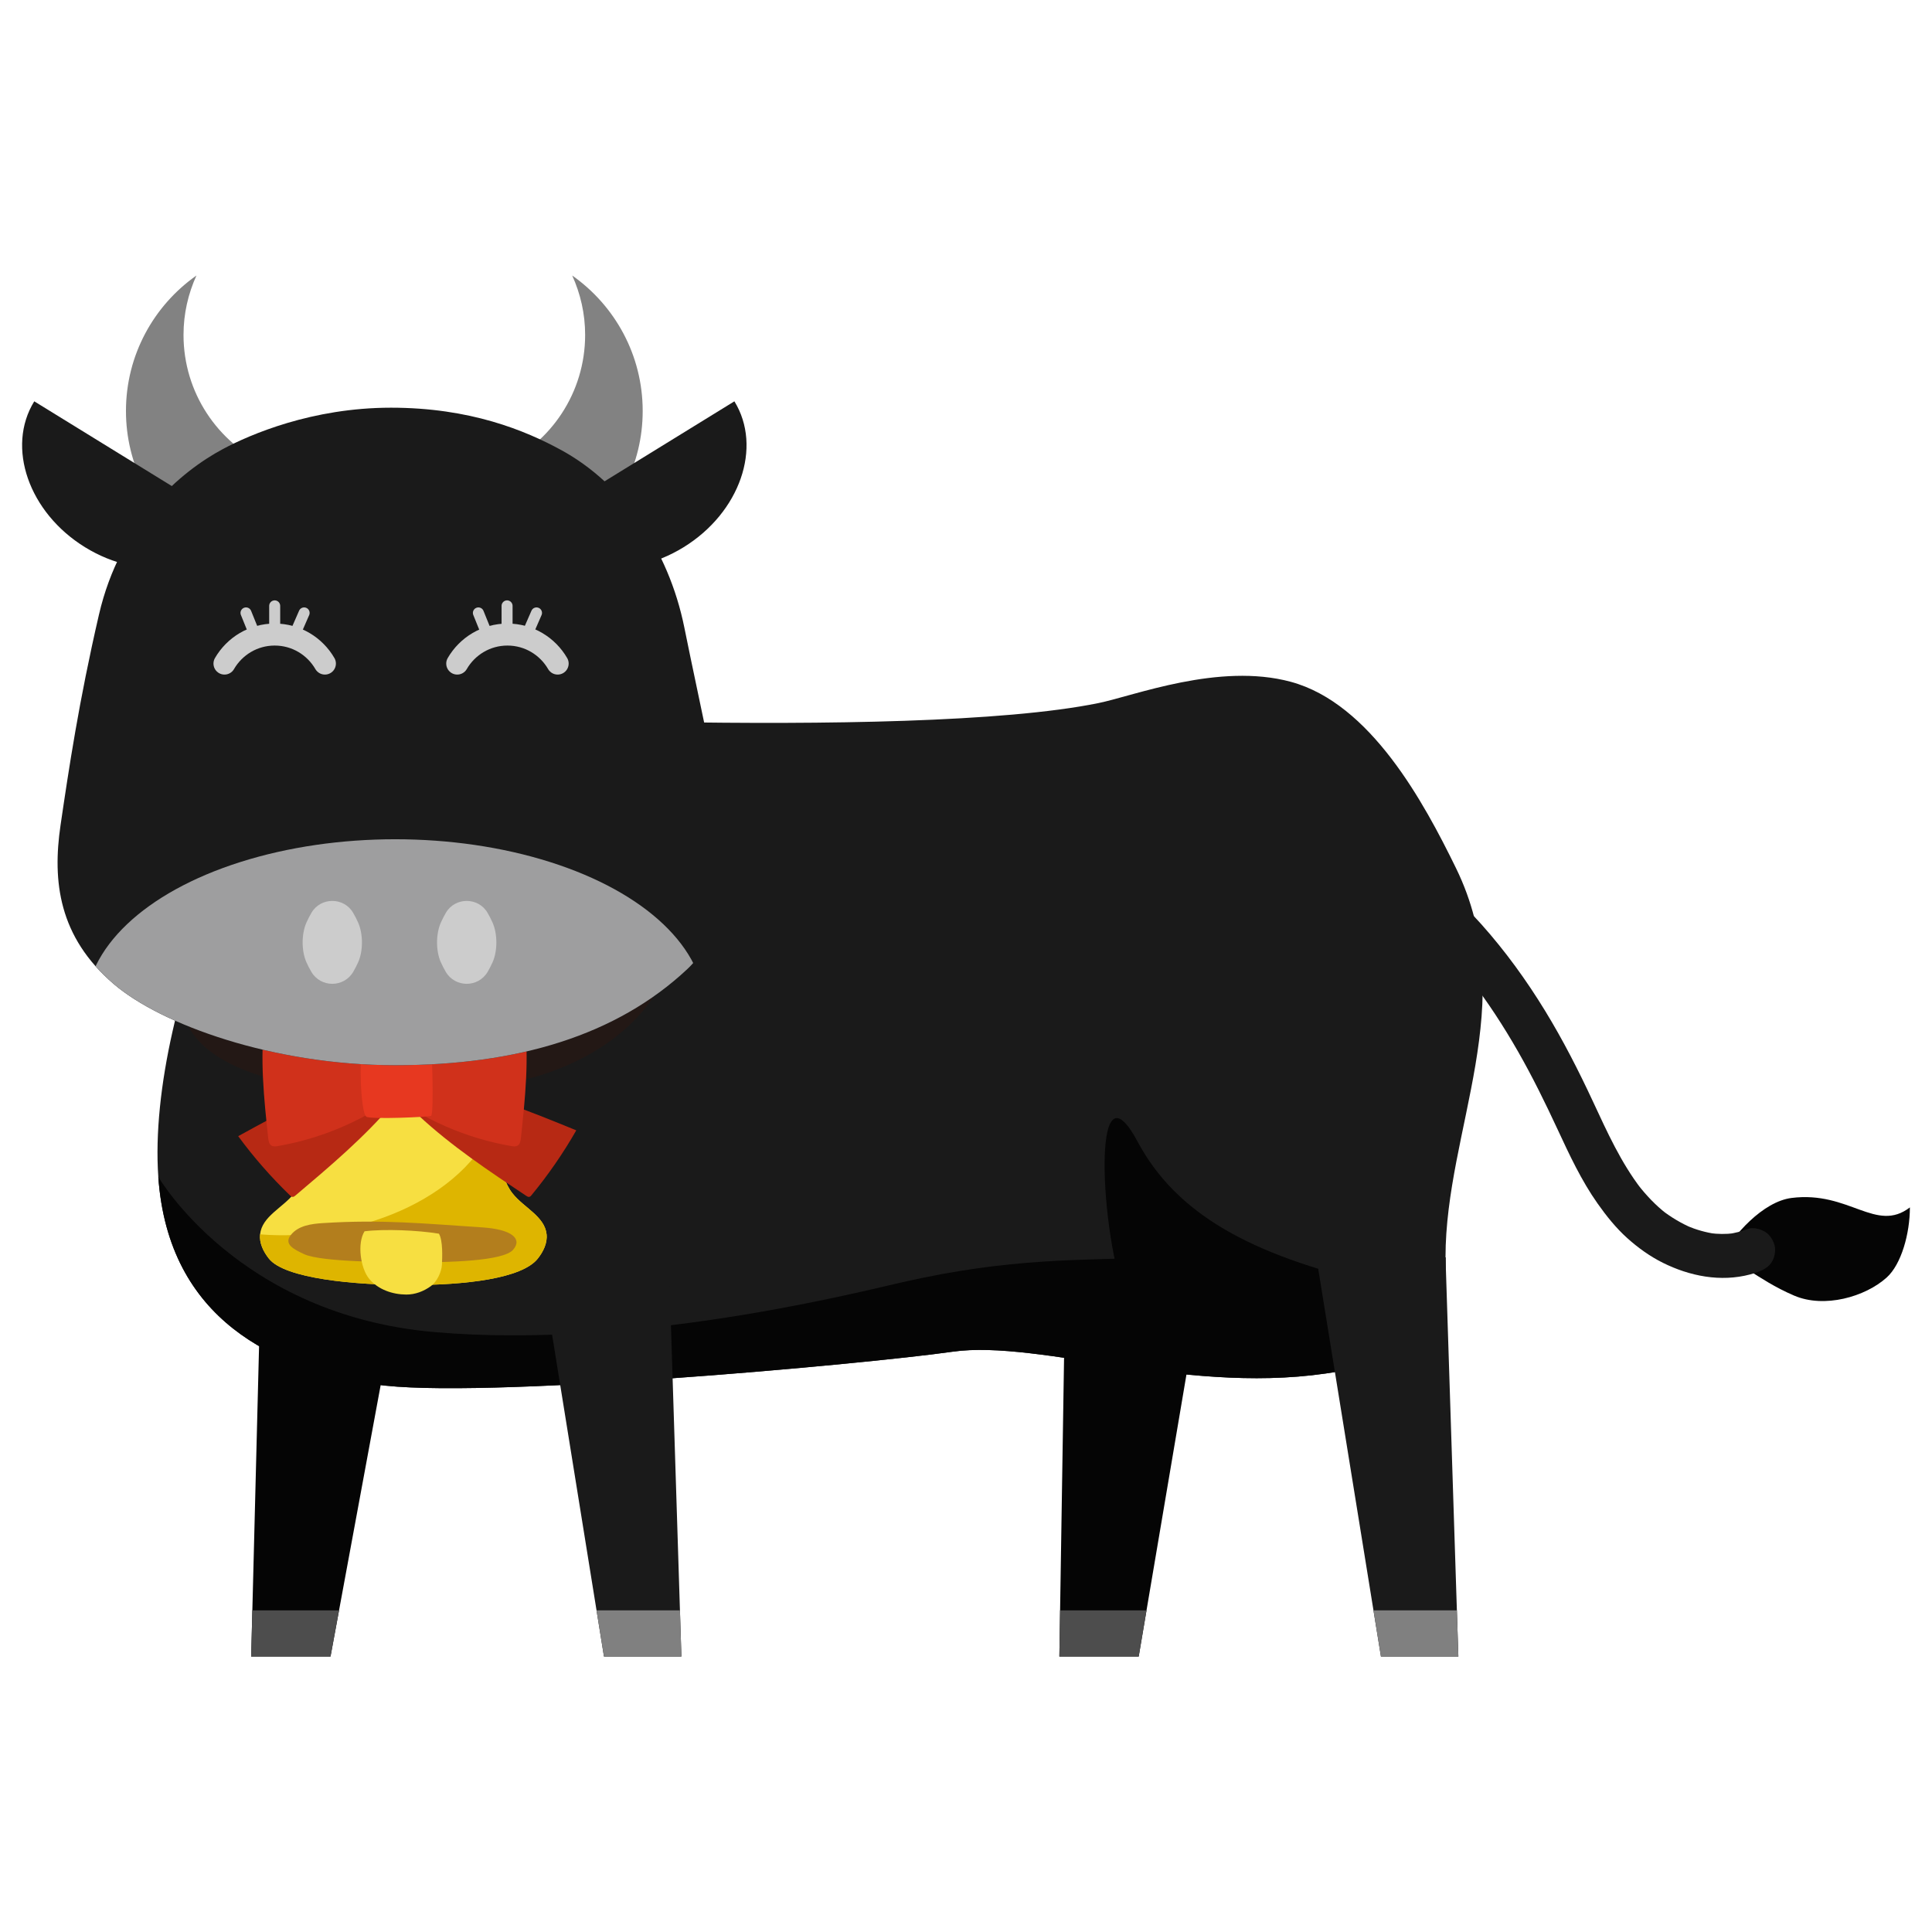 <?xml version="1.0" encoding="UTF-8"?><svg id="_レイヤー_1" xmlns="http://www.w3.org/2000/svg" xmlns:xlink="http://www.w3.org/1999/xlink" viewBox="0 0 700 700"><defs><style>.cls-1{clip-path:url(#clippath);}.cls-2,.cls-3,.cls-4{fill:none;}.cls-2,.cls-5,.cls-6,.cls-7,.cls-8,.cls-9,.cls-10,.cls-11,.cls-12,.cls-13,.cls-14,.cls-15,.cls-16,.cls-17,.cls-18{stroke-width:0px;}.cls-19,.cls-18{fill:#050505;}.cls-20,.cls-9{fill:#1a1a1a;}.cls-21{clip-path:url(#clippath-1);}.cls-22{clip-path:url(#clippath-4);}.cls-23{clip-path:url(#clippath-3);}.cls-24{clip-path:url(#clippath-2);}.cls-3{stroke-width:3.987px;}.cls-3,.cls-4{stroke:#ccc;stroke-linecap:round;stroke-miterlimit:10;}.cls-4{stroke-width:7.975px;}.cls-5{fill:#f7df41;}.cls-6{fill:#828282;}.cls-7{fill:#4d4d4d;}.cls-8{fill:gray;}.cls-10{fill:#231815;}.cls-11{fill:#deb500;}.cls-12{fill:#ccc;}.cls-13{fill:#b37e1d;}.cls-14{fill:#d0311b;}.cls-15{fill:#9e9e9f;}.cls-16{fill:#b72914;}.cls-17{fill:#e73820;}</style><clipPath id="clippath"><polygon class="cls-18" points="119.752 600.181 91.006 600.181 93.885 486.91 140.684 486.91 119.752 600.181"/></clipPath><clipPath id="clippath-1"><polygon class="cls-9" points="246.887 600.181 218.83 600.181 195.515 455.537 242.315 455.537 246.887 600.181"/></clipPath><clipPath id="clippath-2"><polygon class="cls-18" points="412.574 600.181 383.827 600.181 385.674 482.665 432.474 482.665 412.574 600.181"/></clipPath><clipPath id="clippath-3"><polygon class="cls-9" points="528.395 600.181 500.338 600.181 476.938 455.537 523.737 455.537 528.395 600.181"/></clipPath><clipPath id="clippath-4"><path class="cls-2" d="M143.189,385.949c-44.173,0-84.836-14.709-102.032-29.465-19.874-17.054-22.22-37.131-19.225-57.483,2.995-20.352,6.662-44.982,13.928-76.337,7.712-33.281,29.489-51.737,44.941-59.991,9.758-5.213,32.247-14.959,60.857-14.959s48.568,8.167,61.825,15.434c21.965,12.04,38.683,35.645,44.466,64.225,5.844,28.885,11.22,51.48,13.547,69.241,3.541,27.02-2.444,45.108-12.476,54.513-25.715,24.108-61.659,34.823-105.832,34.823Z"/></clipPath></defs><path class="cls-18" d="M623.046,456.504c6.547-1.006,12.719,6.795,27.012,12.921,10.911,4.676,25.72.468,33.513-6.547,5.348-4.813,8.423-15.996,8.417-25.408-12.314,9.412-21.979-6.079-42.866-3.429-10.326,1.31-21.157,13.29-26.077,22.463Z"/><path class="cls-9" d="M485.294,496.844c-53.212,9.564-108.295-11.641-140.196-7.09-31.9,4.551-173.041,17.452-209.114,11.823-36.073-5.629-74.992-23.081-78.629-75.201-4.367-62.569,41.25-168.487,77.334-168.487,0,0,194.503,10.904,263.328-3.156,12.881-2.631,43.64-14.739,69.636-7.711,28.951,7.826,48.268,43.762,59.858,67.459,23.856,48.773-3.774,94.636-3.774,141.056,0,26.976,0,34.397-38.443,41.307Z"/><path class="cls-18" d="M523.737,455.537c0,26.976,0,34.397-38.443,41.307-53.212,9.564-108.295-11.641-140.196-7.09-31.9,4.551-173.041,17.452-209.114,11.823-36.073-5.629-74.992-23.081-78.629-75.201,0,0,28.903,50.186,100.295,56.288,71.392,6.102,149.674-13.591,168.879-17.989,39.904-9.138,64.769-7.937,94.189-9.138,60.266,25.012,103.019,0,103.019,0"/><polygon class="cls-19" points="119.752 600.181 91.006 600.181 93.885 486.91 140.684 486.91 119.752 600.181"/><g class="cls-1"><rect class="cls-7" x="76.827" y="583.469" width="60.148" height="38.844"/></g><polygon class="cls-20" points="246.887 600.181 218.83 600.181 195.515 455.537 242.315 455.537 246.887 600.181"/><g class="cls-21"><rect class="cls-8" x="202.785" y="583.469" width="60.148" height="38.844"/></g><polygon class="cls-19" points="412.574 600.181 383.827 600.181 385.674 482.665 432.474 482.665 412.574 600.181"/><g class="cls-24"><rect class="cls-7" x="368.126" y="583.469" width="60.148" height="38.844"/></g><path class="cls-9" d="M468.014,307.789c4.003,1.184,7.933,2.595,11.781,4.214l-1.905-.804c10.128,4.289,19.6,9.994,28.309,16.699l-1.614-1.247c8.458,6.537,16.17,13.992,23.134,22.097,2.086,2.428,4.105,4.914,6.064,7.445l-1.247-1.614c6.47,8.383,12.259,17.273,17.51,26.465s9.857,18.6,14.298,28.151c4.284,9.215,8.601,18.507,14.479,26.84,3.171,4.495,6.662,8.869,10.766,12.555,3.876,3.482,8.197,6.597,12.868,8.925,9.757,4.863,20.945,7.078,31.655,4.236,1.084-.288,2.147-.641,3.192-1.048,1.996-.777,3.647-1.753,4.766-3.665,1-1.709,1.424-4.229.804-6.145-.624-1.93-1.82-3.791-3.665-4.766-1.786-.943-4.179-1.569-6.145-.804-2.234.869-4.551,1.462-6.926,1.785l2.12-.285c-2.927.375-5.876.334-8.799-.056l2.12.285c-3.558-.5-7.013-1.503-10.324-2.892l1.905.804c-3.921-1.67-7.593-3.856-10.97-6.452l1.614,1.247c-3.929-3.051-7.338-6.656-10.384-10.581l1.247,1.614c-7.379-9.579-12.37-20.669-17.444-31.567-5.256-11.288-10.912-22.385-17.413-33.012-6.778-11.081-14.454-21.683-23.117-31.371-8.258-9.235-17.571-17.497-27.725-24.597-10.002-6.994-20.993-12.604-32.559-16.52-1.376-.466-2.762-.903-4.156-1.315-1.961-.58-4.392-.222-6.145.804-1.654.968-3.232,2.865-3.665,4.766-.465,2.041-.364,4.333.804,6.145,1.139,1.767,2.72,3.06,4.766,3.665h0Z"/><path class="cls-18" d="M412.103,413.528c-16.977-31.689-13.409,34.521-3.953,57.871,3.638,8.984,72.586-3.08,90.012-6.202-45.309-10.584-71.969-25.371-86.059-51.67Z"/><polygon class="cls-20" points="528.395 600.181 500.338 600.181 476.938 455.537 523.737 455.537 528.395 600.181"/><g class="cls-23"><rect class="cls-8" x="483.254" y="583.469" width="60.148" height="38.844"/></g><path class="cls-10" d="M68.219,371.838c13.115,24.682,71.551,27.525,113.513,21.054,21.48-3.312,62.164-18.093,65.155-62.274,1.783-26.341-16.066-58.44-25.686-57.252-15.375,1.899-32.584,28.231-41.559,40.858-20.133,28.325-63.794,30.329-72.566,32.147-34.411,7.133-46.233,11.584-38.857,25.466Z"/><path class="cls-5" d="M194.854,456.012c1.98-2.507,3.521-5.605,3.189-8.783-.685-6.536-8.259-9.658-12.327-14.82-5.763-7.314-3.89-17.815-5.733-26.943-2.548-12.619-13.372-23.143-26.058-25.337-5.938-1.054-11.009-.365-15.577,0-12.686,2.193-23.509,12.717-26.058,25.337-1.843,9.128.03,19.628-5.733,26.943-4.067,5.162-11.642,8.283-12.327,14.82-.333,3.177,1.209,6.275,3.189,8.783,5.735,7.264,31.027,9.59,51.318,9.59,19.748,0,40.382-2.326,46.117-9.59Z"/><path class="cls-11" d="M94.23,447.23c-.333,3.177,1.209,6.275,3.189,8.783,5.735,7.264,31.027,9.59,51.318,9.59,19.748,0,40.382-2.326,46.117-9.59,1.98-2.507,3.521-5.605,3.189-8.783-.685-6.536-8.259-9.658-12.327-14.82-5.763-7.314-3.89-17.815-5.733-26.943-11.744,30.067-52.545,44.517-85.753,41.762Z"/><path class="cls-13" d="M110.181,454.396c-3.681-1.725-7.503-3.572-4.774-6.978s7.403-4.002,11.673-4.273c21.416-1.358,36.258.166,57.672,1.563,10.677.696,14.64,4.136,11.141,8.124s-22.495,4.7-39.008,4.488c-4.599-.059-30.394.033-36.704-2.924Z"/><path class="cls-5" d="M132.085,446.12c-2.747,4.334-1.491,13.45,1.719,17.276s8.377,5.621,13.371,5.648c3.255.018,6.354-1.171,8.986-3.088,2.141-1.56,3.831-5.109,3.956-7.733.125-2.624.406-8.651-1.076-11.236-7.672-1.252-19.671-1.77-26.956-.867Z"/><path class="cls-16" d="M137.358,388.328c-18.016,5.201-34.619,14.301-51.053,23.33,5.641,7.675,11.934,14.87,18.79,21.482.247.238.522.489.864.522.408.039.77-.241,1.083-.506,12.387-10.466,24.835-20.991,35.371-33.318.271-.318.557-.68.539-1.097-.019-.426-5.594-10.413-5.594-10.413Z"/><path class="cls-16" d="M155.414,392.195c18.492,3.11,36.025,10.255,53.383,17.35-4.728,8.269-10.159,16.135-16.215,23.487-.218.265-.463.545-.798.617-.401.086-.792-.152-1.133-.379-13.501-8.983-27.069-18.019-38.943-29.062-.306-.285-.631-.611-.661-1.028-.03-.426,4.368-10.984,4.368-10.984Z"/><path class="cls-14" d="M137.659,378.087c-12.086-5.409-24.669-9.707-37.538-12.821-.583-.141-1.191-.281-1.778-.158-1.619.338-2.187,2.325-2.399,3.965-1.849,14.341-.312,28.877,1.224,43.255.11,1.029.308,2.204,1.192,2.743.681.415,1.546.302,2.331.166,16.46-2.846,32.202-9.751,45.444-19.933l-8.477-17.216Z"/><path class="cls-14" d="M148.247,378.087c12.086-5.409,24.669-9.707,37.538-12.821.583-.141,1.191-.281,1.778-.158,1.619.338,2.187,2.325,2.399,3.965,1.849,14.341.312,28.877-1.224,43.255-.11,1.029-.308,2.204-1.192,2.743-.681.415-1.546.302-2.331.166-16.46-2.846-32.202-9.751-45.444-19.933l8.477-17.216Z"/><path class="cls-17" d="M132.386,376.319c-2.794,2.789-1.797,27.054.356,28.298,1.742,1.006,22.776.096,23.441-.314,1.216-.749.172-28.116-.165-28.492-.445-.496-20.838-2.281-23.632.508Z"/><path class="cls-6" d="M96.764,168.622c-17.859-8.274-30.274-26.309-30.274-47.286,0-7.682,1.704-14.952,4.686-21.518-15.43,10.867-25.538,28.785-25.538,49.093,0,19.334,9.176,36.486,23.368,47.469l27.758-27.758Z"/><path class="cls-6" d="M181.732,168.622c17.859-8.274,30.274-26.309,30.274-47.286,0-7.682-1.704-14.952-4.686-21.518,15.43,10.867,25.538,28.785,25.538,49.093,0,19.334-9.176,36.486-23.368,47.469l-27.758-27.758Z"/><path class="cls-9" d="M143.189,385.949c-44.173,0-84.836-14.709-102.032-29.465-19.874-17.054-22.22-37.131-19.225-57.483,2.995-20.352,6.662-44.982,13.928-76.337,7.712-33.281,29.489-51.737,44.941-59.991,9.758-5.213,32.247-14.959,60.857-14.959s48.568,8.167,61.825,15.434c21.965,12.04,38.683,35.645,44.466,64.225,5.844,28.885,11.22,51.48,13.547,69.241,3.541,27.02-2.444,45.108-12.476,54.513-25.715,24.108-61.659,34.823-105.832,34.823Z"/><g class="cls-22"><ellipse class="cls-15" cx="143.189" cy="365.685" rx="112.211" ry="61.609"/></g><path class="cls-9" d="M86.305,190.928c-10.243,16.627-35.088,19.915-55.492,7.345-20.405-12.57-28.643-36.239-18.4-52.866l73.892,45.521Z"/><path class="cls-9" d="M192.191,190.928c10.243,16.627,35.088,19.915,55.492,7.345,20.405-12.57,28.643-36.239,18.4-52.866l-73.892,45.521Z"/><path class="cls-12" d="M112.855,330.702c3.354-5.711,11.722-5.711,15.076,0,.7,1.192,1.298,2.384,1.836,3.576,1.809,4.102,1.837,10.19.032,14.292-.528,1.175-1.116,2.35-1.803,3.524-3.404,5.816-11.801,5.816-15.205,0-.688-1.175-1.276-2.35-1.803-3.524-1.805-4.102-1.777-10.19.032-14.292.537-1.192,1.136-2.384,1.836-3.576Z"/><path class="cls-12" d="M161.557,330.702c3.354-5.711,11.722-5.711,15.076,0,.7,1.192,1.298,2.384,1.836,3.576,1.81,4.102,1.837,10.19.032,14.292-.528,1.175-1.116,2.349-1.803,3.524-3.404,5.816-11.801,5.816-15.205,0-.688-1.175-1.276-2.35-1.803-3.524-1.805-4.102-1.777-10.19.032-14.292.537-1.192,1.136-2.384,1.836-3.576Z"/><path class="cls-4" d="M202.05,240.424c-3.637-6.279-10.413-10.514-18.192-10.514s-14.555,4.235-18.192,10.514"/><path class="cls-4" d="M117.718,240.424c-3.637-6.279-10.413-10.514-18.192-10.514s-14.555,4.235-18.192,10.514"/><line class="cls-3" x1="99.526" y1="219.517" x2="99.526" y2="229.91"/><line class="cls-3" x1="89.133" y1="222.07" x2="92.592" y2="230.627"/><line class="cls-3" x1="110.19" y1="222.07" x2="106.731" y2="229.994"/><line class="cls-3" x1="183.723" y1="219.517" x2="183.723" y2="229.91"/><line class="cls-3" x1="173.33" y1="222.07" x2="176.789" y2="230.627"/><line class="cls-3" x1="194.386" y1="222.07" x2="190.928" y2="229.994"/></svg>